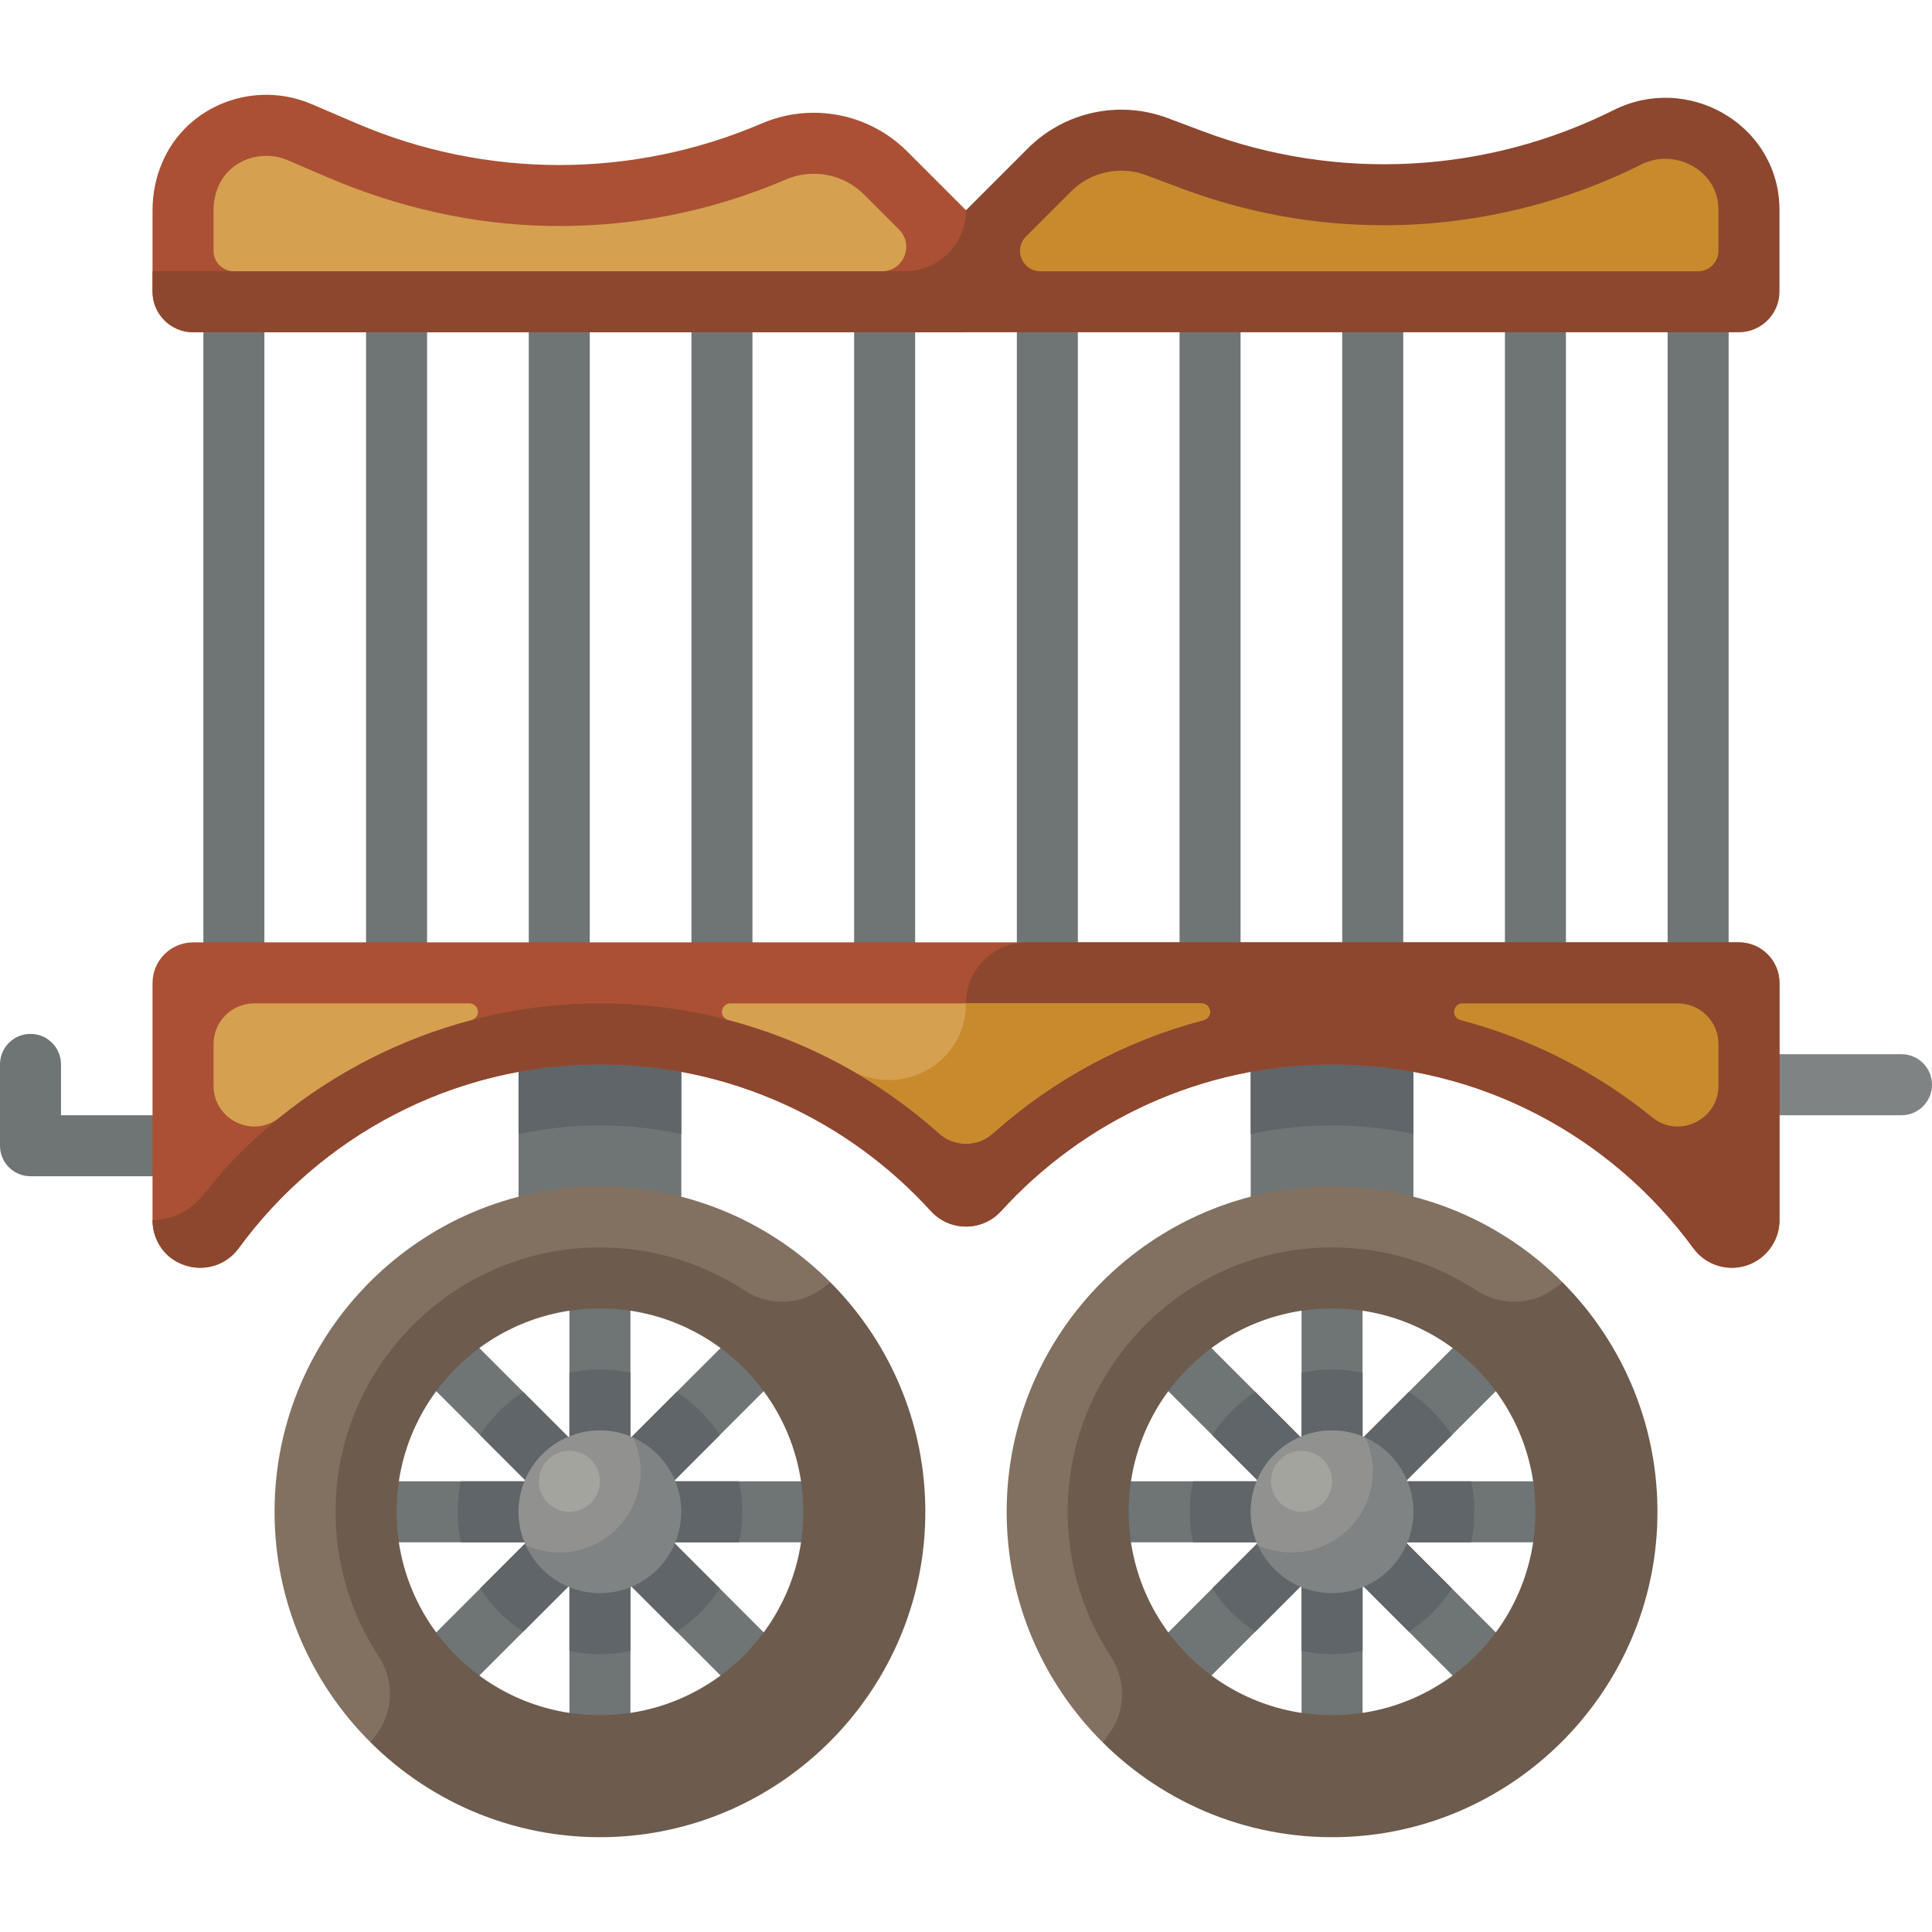 <?xml version="1.0" encoding="iso-8859-1"?>
<!-- Uploaded to: SVG Repo, www.svgrepo.com, Generator: SVG Repo Mixer Tools -->
<svg version="1.1" id="Layer_1" xmlns="http://www.w3.org/2000/svg" xmlns:xlink="http://www.w3.org/1999/xlink" 
	 viewBox="0 0 512 512" xml:space="preserve">
<rect x="137.432" y="271.295" style="fill:#6F7475;" width="43.116" height="64.674"/>
<path style="fill:#5F6568;" d="M180.547,300.533v-29.238h-43.116v29.238c6.953-1.496,14.164-2.291,21.558-2.291
	C166.384,298.243,173.594,299.037,180.547,300.533z"/>
<rect x="331.453" y="271.295" style="fill:#6F7475;" width="43.116" height="64.674"/>
<path style="fill:#5F6568;" d="M353.01,298.243c7.394,0,14.604,0.794,21.558,2.291v-29.238h-43.116v29.238
	C338.406,299.037,345.616,298.243,353.01,298.243z"/>
<path style="fill:#6F7475;" d="M220.968,392.559h-42.463l30.025-30.025l-11.432-11.432l-30.025,30.024v-42.462h-16.168v42.463
	l-30.025-30.025l-11.432,11.432l30.025,30.025H97.011v16.168h42.463l-30.025,30.025l11.432,11.432l30.025-30.025v42.463h16.168
	v-42.463l30.025,30.025l11.432-11.432l-30.025-30.025h42.463V392.559z"/>
<path style="fill:#5F6568;" d="M196.716,400.643c0-2.776-0.31-5.478-0.882-8.084h-17.328l12.241-12.241
	c-2.944-4.583-6.849-8.488-11.432-11.432l-12.241,12.239v-17.328c-2.606-0.571-5.309-0.882-8.084-0.882s-5.478,0.31-8.084,0.882
	v17.328l-12.241-12.241c-4.583,2.944-8.488,6.849-11.432,11.432l12.241,12.241h-17.328c-0.571,2.606-0.882,5.309-0.882,8.084
	c0,2.776,0.31,5.478,0.882,8.084h17.328l-12.241,12.241c2.944,4.583,6.849,8.488,11.432,11.432l12.241-12.239v17.328
	c2.606,0.571,5.309,0.882,8.084,0.882s5.478-0.31,8.084-0.882v-17.328l12.241,12.241c4.583-2.944,8.488-6.849,11.432-11.432
	l-12.241-12.241h17.328C196.405,406.121,196.716,403.418,196.716,400.643z"/>
<path style="fill:#827061;" d="M208.508,351.123l4.376-4.376l7.052-7.052c-15.614-15.614-37.172-25.285-60.946-25.285
	c-47.548,0-86.232,38.684-86.232,86.232c0,23.774,9.671,45.332,25.285,60.946l11.428-11.428l-15.155-49.517l21.558-43.116
	l43.116-21.558L208.508,351.123z"/>
<path style="fill:#6D5B4D;" d="M219.936,339.696l-0.115,0.115c-6.033,6.033-15.428,6.836-22.568,2.163
	c-12.19-7.978-27.004-12.261-42.842-11.249c-34.909,2.231-63.106,30.428-65.338,65.337c-1.013,15.839,3.271,30.653,11.249,42.843
	c4.673,7.14,3.87,16.534-2.163,22.568l-0.115,0.115c16.496,16.496,39.626,26.358,64.994,25.193
	c44.235-2.033,80.057-37.856,82.091-82.091C246.295,379.322,236.432,356.193,219.936,339.696z M105.095,400.643
	c0-29.765,24.13-53.895,53.895-53.895s53.895,24.13,53.895,53.895c0,29.765-24.13,53.895-53.895,53.895
	S105.095,430.408,105.095,400.643z"/>
<circle style="fill:#7F8383;" cx="158.989" cy="400.643" r="21.558"/>
<path style="fill:#91928F;" d="M137.432,400.643c0,3.161,0.697,6.154,1.92,8.859c2.706,1.222,5.698,1.92,8.859,1.92
	c11.906,0,21.558-9.651,21.558-21.558c0-3.161-0.697-6.154-1.92-8.859c-2.706-1.222-5.698-1.92-8.859-1.92
	C147.083,379.085,137.432,388.736,137.432,400.643z"/>
<circle style="fill:#A4A49E;" cx="150.905" cy="392.559" r="8.084"/>
<path style="fill:#6F7475;" d="M414.989,392.559h-42.463l30.025-30.025l-11.432-11.432l-30.025,30.024v-42.462h-16.168v42.463
	l-30.025-30.025l-11.432,11.432l30.025,30.025h-42.463v16.168h42.463l-30.025,30.025l11.432,11.432l30.025-30.025v42.463h16.168
	v-42.463l30.025,30.025l11.432-11.432l-30.025-30.025h42.463V392.559z"/>
<path style="fill:#5F6568;" d="M390.737,400.643c0-2.776-0.31-5.478-0.882-8.084h-17.328l12.241-12.241
	c-2.944-4.583-6.849-8.488-11.432-11.432l-12.241,12.239v-17.328c-2.606-0.571-5.309-0.882-8.084-0.882
	c-2.776,0-5.478,0.31-8.084,0.882v17.328l-12.241-12.241c-4.583,2.944-8.488,6.849-11.432,11.432l12.241,12.241h-17.328
	c-0.571,2.606-0.882,5.309-0.882,8.084c0,2.776,0.31,5.478,0.882,8.084h17.328l-12.241,12.241
	c2.944,4.583,6.849,8.488,11.432,11.432l12.241-12.239v17.328c2.606,0.571,5.309,0.882,8.084,0.882c2.776,0,5.478-0.31,8.084-0.882
	v-17.328l12.241,12.241c4.583-2.944,8.488-6.849,11.432-11.432l-12.241-12.241h17.328
	C390.426,406.121,390.737,403.418,390.737,400.643z"/>
<path style="fill:#827061;" d="M402.529,351.123l4.376-4.376l7.052-7.052c-15.614-15.614-37.172-25.285-60.946-25.285
	c-47.548,0-86.232,38.684-86.232,86.232c0,23.774,9.671,45.332,25.285,60.946l11.428-11.428l-15.155-49.518l21.558-43.116
	l43.116-21.558L402.529,351.123z"/>
<path style="fill:#6D5B4D;" d="M413.957,339.696l-0.115,0.115c-6.033,6.033-15.428,6.836-22.568,2.163
	c-12.19-7.978-27.004-12.261-42.842-11.249c-34.909,2.231-63.106,30.428-65.338,65.337c-1.013,15.839,3.271,30.653,11.249,42.843
	c4.673,7.14,3.87,16.534-2.163,22.568l-0.115,0.115c16.496,16.496,39.626,26.358,64.994,25.193
	c44.235-2.033,80.057-37.856,82.091-82.091C440.316,379.322,430.453,356.193,413.957,339.696z M299.116,400.643
	c0-29.765,24.13-53.895,53.895-53.895c29.765,0,53.895,24.13,53.895,53.895c0,29.765-24.13,53.895-53.895,53.895
	C323.246,454.537,299.116,430.408,299.116,400.643z"/>
<circle style="fill:#7F8383;" cx="353.01" cy="400.643" r="21.558"/>
<path style="fill:#91928F;" d="M331.453,400.643c0,3.161,0.697,6.154,1.92,8.859c2.706,1.222,5.698,1.92,8.859,1.92
	c11.906,0,21.558-9.651,21.558-21.558c0-3.161-0.697-6.154-1.92-8.859c-2.706-1.222-5.698-1.92-8.859-1.92
	C341.104,379.085,331.453,388.736,331.453,400.643z"/>
<circle style="fill:#A4A49E;" cx="344.926" cy="392.559" r="8.084"/>
<g>
	<path style="fill:#6F7475;" d="M61.979,257.822c-4.465,0-8.084-3.62-8.084-8.084V88.053c0-4.465,3.62-8.084,8.084-8.084
		s8.084,3.62,8.084,8.084v161.684C70.063,254.202,66.444,257.822,61.979,257.822z"/>
	<path style="fill:#6F7475;" d="M105.095,257.822c-4.465,0-8.084-3.62-8.084-8.084V88.053c0-4.465,3.62-8.084,8.084-8.084
		s8.084,3.62,8.084,8.084v161.684C113.179,254.202,109.559,257.822,105.095,257.822z"/>
	<path style="fill:#6F7475;" d="M148.211,257.822c-4.465,0-8.084-3.62-8.084-8.084V88.053c0-4.465,3.62-8.084,8.084-8.084
		c4.465,0,8.084,3.62,8.084,8.084v161.684C156.295,254.202,152.675,257.822,148.211,257.822z"/>
	<path style="fill:#6F7475;" d="M191.326,257.822c-4.465,0-8.084-3.62-8.084-8.084V88.053c0-4.465,3.62-8.084,8.084-8.084
		c4.465,0,8.084,3.62,8.084,8.084v161.684C199.411,254.202,195.791,257.822,191.326,257.822z"/>
	<path style="fill:#6F7475;" d="M234.442,257.822c-4.465,0-8.084-3.62-8.084-8.084V88.053c0-4.465,3.62-8.084,8.084-8.084
		c4.465,0,8.084,3.62,8.084,8.084v161.684C242.526,254.202,238.907,257.822,234.442,257.822z"/>
	<path style="fill:#6F7475;" d="M277.558,257.822c-4.465,0-8.084-3.62-8.084-8.084V88.053c0-4.465,3.62-8.084,8.084-8.084
		c4.465,0,8.084,3.62,8.084,8.084v161.684C285.642,254.202,282.023,257.822,277.558,257.822z"/>
	<path style="fill:#6F7475;" d="M320.674,257.822c-4.465,0-8.084-3.62-8.084-8.084V88.053c0-4.465,3.62-8.084,8.084-8.084
		s8.084,3.62,8.084,8.084v161.684C328.758,254.202,325.138,257.822,320.674,257.822z"/>
	<path style="fill:#6F7475;" d="M363.789,257.822c-4.465,0-8.084-3.62-8.084-8.084V88.053c0-4.465,3.62-8.084,8.084-8.084
		s8.084,3.62,8.084,8.084v161.684C371.874,254.202,368.254,257.822,363.789,257.822z"/>
	<path style="fill:#6F7475;" d="M406.905,257.822c-4.465,0-8.084-3.62-8.084-8.084V88.053c0-4.465,3.62-8.084,8.084-8.084
		s8.084,3.62,8.084,8.084v161.684C414.989,254.202,411.37,257.822,406.905,257.822z"/>
	<path style="fill:#6F7475;" d="M450.021,257.822c-4.465,0-8.084-3.62-8.084-8.084V88.053c0-4.465,3.62-8.084,8.084-8.084
		s8.084,3.62,8.084,8.084v161.684C458.105,254.202,454.486,257.822,450.021,257.822z"/>
	<path style="fill:#6F7475;" d="M40.421,311.716H8.084c-4.465,0-8.084-3.62-8.084-8.084v-21.558c0-4.465,3.62-8.084,8.084-8.084
		s8.084,3.62,8.084,8.084v13.474h24.253c4.465,0,8.084,3.62,8.084,8.084S44.886,311.716,40.421,311.716z"/>
</g>
<path style="fill:#7F8383;" d="M503.916,295.548h-32.337c-4.465,0-8.084-3.62-8.084-8.084c0-4.465,3.62-8.084,8.084-8.084h32.337
	c4.465,0,8.084,3.62,8.084,8.084C512,291.928,508.38,295.548,503.916,295.548z"/>
<path style="fill:#AB5034;" d="M40.421,260.516v62.822c0,6.976,5.655,12.631,12.631,12.631l0,0c3.993,0,7.776-1.87,10.131-5.094
	c21.583-29.558,56.487-48.801,95.807-48.801c34.722,0,66.003,15.005,87.706,38.869c4.984,5.48,13.626,5.48,18.61,0
	c21.703-23.864,52.984-38.869,87.706-38.869c39.319,0,74.224,19.242,95.807,48.801c2.355,3.225,6.138,5.094,10.131,5.094l0,0
	c6.976,0,12.631-5.655,12.631-12.631v-62.822c0-5.953-4.826-10.779-10.779-10.779h-409.6
	C45.247,249.737,40.421,254.563,40.421,260.516z"/>
<path style="fill:#8D472E;" d="M460.8,249.737H272.168c-8.929,0-16.168,7.239-16.168,16.168l0,0
	c0,15.677-16.913,25.354-30.545,17.613c-20.096-11.413-42.993-17.613-66.465-17.613c-37.47,0-73.312,15.866-98.666,43.087
	c-1.677,1.8-4.327,5.008-6.689,7.934c-3.232,4.002-8.076,6.339-13.213,6.401v0.012c0,4.499,2.311,8.779,6.249,10.957
	c5.934,3.282,12.903,1.523,16.513-3.421c21.583-29.558,56.487-48.801,95.807-48.801c34.722,0,66.003,15.005,87.706,38.869
	c4.984,5.48,13.626,5.48,18.61,0c21.703-23.864,52.984-38.869,87.706-38.869c39.206,0,74.023,19.132,95.62,48.546
	c2.212,3.012,5.613,5.032,9.338,5.312c7.418,0.559,13.609-5.295,13.609-12.593v-62.823
	C471.579,254.563,466.753,249.737,460.8,249.737z"/>
<g>
	<path style="fill:#D5A150;" d="M191.326,268.151L191.326,268.151c0,1.022,0.692,1.905,1.68,2.164
		c20.631,5.416,39.841,15.688,55.879,30.053c4.037,3.615,10.193,3.615,14.228,0c16.038-14.365,35.248-24.636,55.879-30.053
		c0.988-0.26,1.68-1.143,1.68-2.164l0,0c0-1.241-1.006-2.245-2.245-2.245H193.572C192.332,265.906,191.326,266.91,191.326,268.151z"
		/>
	<path style="fill:#D5A150;" d="M56.589,276.685v11.034c0,9.031,10.483,14.112,17.497,8.425
		c14.939-12.112,32.317-20.932,50.883-25.82c0.99-0.261,1.683-1.145,1.683-2.169l0,0c0-1.242-1.007-2.25-2.25-2.25H67.368
		C61.415,265.906,56.589,270.732,56.589,276.685z"/>
</g>
<g>
	<path style="fill:#C98A2E;" d="M385.347,268.154L385.347,268.154c0,1.023,0.693,1.908,1.683,2.169
		c18.566,4.888,35.946,13.708,50.883,25.82c7.014,5.688,17.497,0.606,17.497-8.425v-11.033c0-5.953-4.826-10.779-10.779-10.779
		h-57.035C386.354,265.906,385.347,266.913,385.347,268.154z"/>
	<path style="fill:#C98A2E;" d="M225.426,283.503l0.014,0.025c8.35,4.74,16.222,10.37,23.445,16.841
		c4.037,3.615,10.193,3.615,14.228,0c16.038-14.365,35.248-24.636,55.879-30.053c0.988-0.26,1.68-1.143,1.68-2.164
		c0-1.241-1.006-2.245-2.245-2.245H256C256,281.597,239.073,291.248,225.426,283.503z"/>
</g>
<path style="fill:#AB5034;" d="M240.421,40.137c-10.121-10.121-25.384-13.061-38.54-7.422l0,0
	c-34.273,14.688-73.067,14.688-107.34,0L82.62,27.605c-15.216-6.521-33.15,0.229-39.63,15.461c-1.655,3.886-2.569,8.161-2.569,12.65
	v21.558c0,5.953,4.826,10.779,10.779,10.779H256V55.716L240.421,40.137z"/>
<path style="fill:#8D472E;" d="M471.546,54.236c-0.975-21.645-24.457-34.779-43.837-25.09l0,0
	c-33.886,16.943-73.297,19.011-108.769,5.709l-9.497-3.561c-12.853-4.82-27.336-1.683-37.043,8.024L256,55.716l0,0
	c0,8.929-7.239,16.168-16.168,16.168h-2.695H40.421v5.389c0,5.953,4.826,10.779,10.779,10.779H256h204.8
	c5.953,0,10.779-4.826,10.779-10.779v-5.389V55.716C471.579,55.221,471.568,54.727,471.546,54.236z"/>
<path style="fill:#D5A150;" d="M61.979,71.885c-2.976,0-5.389-2.413-5.389-5.389V55.716c0-2.201,0.429-4.328,1.277-6.32
	c2.093-4.921,7.075-8.101,12.691-8.101c1.962,0,3.877,0.395,5.692,1.172l10.507,4.503c18.634,7.986,38.607,12.575,58.877,12.909
	c21.582,0.356,42.587-3.755,62.389-12.205c1.58-0.675,3.23-1.199,4.932-1.434c6.024-0.832,11.843,1.141,16.034,5.33l9.274,9.274
	c4.074,4.074,1.189,11.041-4.574,11.041H61.979V71.885z"/>
<path style="fill:#C98A2E;" d="M275.708,71.885c-4.801,0-7.206-5.806-3.811-9.2l11.934-11.934c4.05-4.05,9.62-6.029,15.427-5.405
	c1.635,0.176,3.233,0.61,4.773,1.188l9.23,3.461c17.172,6.439,35.176,9.704,53.513,9.704c23.541,0,47.112-5.564,68.165-16.091
	c2.032-1.016,4.181-1.531,6.389-1.531c6.629,0,13.702,4.82,14.065,12.887c0.011,0.248,0.017,0.499,0.017,0.752v10.779
	c0,2.976-2.413,5.389-5.389,5.389H275.708V71.885z"/>
</svg>
